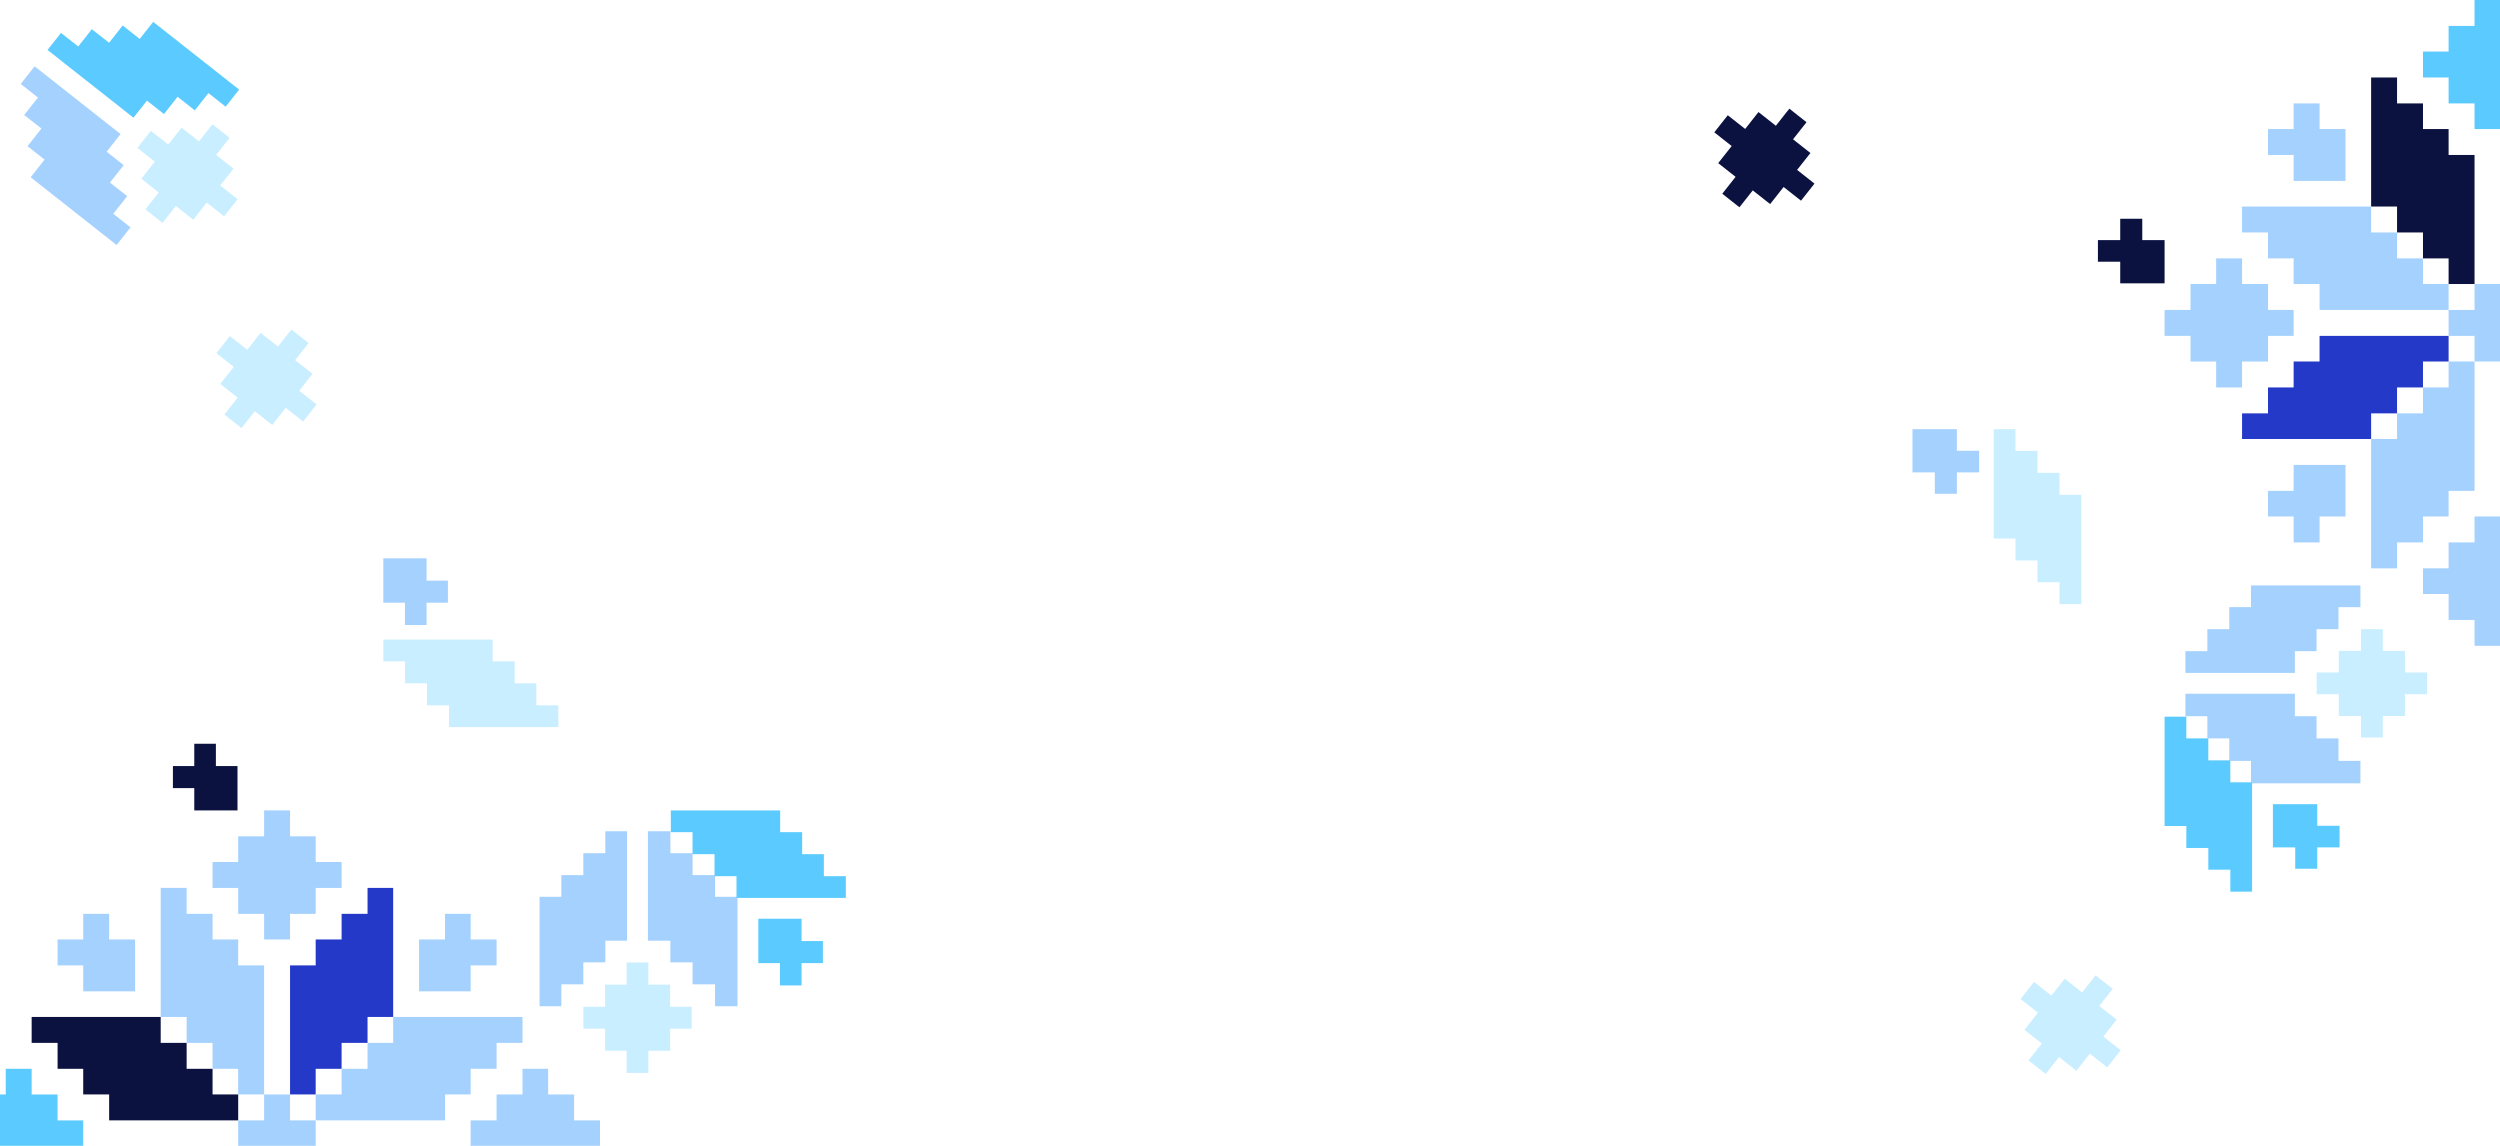 <?xml version="1.0" encoding="UTF-8"?> <svg xmlns="http://www.w3.org/2000/svg" width="1200" height="550" viewBox="0 0 1200 550" fill="none"><g clip-path="url(#clip0_2655_96)"><g clip-path="url(#clip1_2655_96)"><path d="M1150.58 111.582H1163.03V124.029H1175.33V136.33H1187.78V124.029V111.582V99.136V86.835V74.388H1175.33V61.941H1163.03V49.641H1150.58V37.194H1138.14V49.641V61.941V74.388V86.835V99.136H1150.58V111.582Z" fill="#0B1240"></path><path d="M1175.33 185.971H1163.03V198.418H1150.58V210.718H1138.14V223.165V235.612V247.912V260.359V272.806H1150.58V260.359H1163.03V247.912H1175.33V235.612H1187.78V223.165V210.718V198.418V185.971V173.524H1175.33V185.971Z" fill="#A4D1FE"></path><path d="M1163.03 136.33V124.029H1150.58V111.582H1138.14V99.136H1125.84H1113.39H1100.94H1088.64H1076.19V111.582H1088.64V124.029H1100.94V136.33H1113.39V148.777H1125.84H1138.14H1150.58H1163.03H1175.33V136.33H1163.03Z" fill="#A4D1FE"></path><path d="M1212.52 161.223V148.777H1200.22V136.33H1187.78V148.777H1175.33V161.223H1187.78V173.524H1200.22V161.223H1212.52Z" fill="#A4D1FE"></path><path d="M1100.94 86.835H1113.39H1125.84V74.388V61.941H1113.39V49.641H1100.94V61.941H1088.64V74.388H1100.94V86.835Z" fill="#A4D1FE"></path><path d="M1100.94 223.165V235.612H1088.64V247.912H1100.94V260.359H1113.39V247.912H1125.84V235.612V223.165H1113.39H1100.94Z" fill="#A4D1FE"></path><path d="M1150.58 198.418V185.971H1163.03V173.524H1175.33V161.223H1163.03H1150.58H1138.14H1125.84H1113.39V173.524H1100.94V185.971H1088.64V198.418H1076.19V210.718H1088.64H1100.94H1113.39H1125.84H1138.14V198.418H1150.58Z" fill="#2439C7"></path><path d="M1076.19 185.971V173.524H1088.64V161.223H1100.94V148.777H1088.64V136.33H1076.19V124.029H1063.75V136.33H1051.45V148.777H1039V161.223H1051.45V173.524H1063.75V185.971H1076.19Z" fill="#A4D1FE"></path><path d="M1212.52 260.359H1200.22V247.912H1187.78V260.359H1175.33V272.806H1163.03V285.106H1175.33V297.553H1187.78V310H1200.22V297.553H1212.52V285.106H1224.97V272.806H1212.52V260.359Z" fill="#A4D1FE"></path><path d="M1175.33 49.641H1187.78V61.941H1200.22V49.641H1212.52V37.194H1224.97V24.747H1212.52V12.447H1200.22V0H1187.78V12.447H1175.33V24.747H1163.03V37.194H1175.33V49.641Z" fill="#5BCBFF"></path></g><path d="M1059.53 343.782L1059.53 354.437L1070.06 354.437L1070.06 365.218L1080.47 365.218L1080.47 376L1091 376L1101.53 376L1111.94 376L1122.47 376L1133 376L1133 365.218L1122.47 365.218L1122.47 354.437L1111.94 354.437L1111.94 343.782L1101.53 343.782L1101.53 333L1091 333L1080.47 333L1070.06 333L1059.53 333L1049 333L1049 343.782L1059.53 343.782Z" fill="#A4D1FE"></path><path d="M1070.06 291.438L1070.06 302L1059.53 302L1059.53 312.562L1049 312.562L1049 323L1059.53 323L1070.06 323L1080.47 323L1091 323L1101.53 323L1101.53 312.562L1111.94 312.562L1111.94 302L1122.47 302L1122.47 291.438L1133 291.438L1133 281L1122.47 281L1111.94 281L1101.53 281L1091 281L1080.47 281L1080.47 291.438L1070.06 291.438Z" fill="#A4D1FE"></path><path d="M1091 406.748L1101.71 406.748L1101.71 417L1112.29 417L1112.29 406.748L1123 406.748L1123 396.374L1112.29 396.374L1112.29 386L1101.71 386L1091 386L1091 396.374L1091 406.748Z" fill="#5BCBFF"></path><path d="M918 226.748L928.709 226.748L928.709 237L939.291 237L939.291 226.748L950 226.748L950 216.374L939.291 216.374L939.291 206L928.709 206L918 206L918 216.374L918 226.748Z" fill="#A4D1FE"></path><path d="M1039 115.252L1028.29 115.252L1028.29 105L1017.71 105L1017.71 115.252L1007 115.252L1007 125.626L1017.71 125.626L1017.71 136L1028.29 136L1039 136L1039 125.626L1039 115.252Z" fill="#0B1240"></path><path d="M1070.56 364.969L1060 364.969L1060 354.422L1049.44 354.422L1049.44 344L1039 344L1039 354.422L1039 364.969L1039 375.516L1039 385.938L1039 396.484L1049.44 396.484L1049.44 407.031L1060 407.031L1060 417.453L1070.56 417.453L1070.56 428L1081 428L1081 417.453L1081 407.031L1081 396.484L1081 385.938L1081 375.516L1070.56 375.516L1070.56 364.969Z" fill="#5BCBFF"></path><path d="M988.562 226.969L978 226.969L978 216.422L967.438 216.422L967.438 206L957 206L957 216.422L957 226.969L957 237.516L957 247.938L957 258.484L967.438 258.484L967.438 269.031L978 269.031L978 279.453L988.562 279.453L988.562 290L999 290L999 279.453L999 269.031L999 258.484L999 247.938L999 237.516L988.562 237.516L988.562 226.969Z" fill="#C9EEFF"></path><path d="M1122.63 312.449L1122.63 322.775L1112 322.775L1112 333.225L1122.63 333.225L1122.63 343.674L1133.25 343.674L1133.25 354L1143.75 354L1143.75 343.674L1154.37 343.674L1154.37 333.225L1165 333.225L1165 322.775L1154.37 322.775L1154.37 312.449L1143.75 312.449L1143.75 302L1133.25 302L1133.25 312.449L1122.63 312.449Z" fill="#C9EEFF"></path><g clip-path="url(#clip2_2655_96)"><path d="M89.582 500.582L89.582 513.029L102.029 513.029L102.029 525.33L114.33 525.33L114.33 537.777L102.029 537.777L89.582 537.777L77.135 537.777L64.835 537.777L52.388 537.777L52.388 525.33L39.941 525.33L39.941 513.029L27.641 513.029L27.641 500.582L15.194 500.582L15.194 488.136L27.641 488.136L39.941 488.136L52.388 488.136L64.835 488.136L77.135 488.136L77.135 500.582L89.582 500.582Z" fill="#0B1240"></path><path d="M163.971 525.33L163.971 513.029L176.418 513.029L176.418 500.582L188.718 500.582L188.718 488.136L201.165 488.136L213.612 488.136L225.912 488.136L238.359 488.136L250.806 488.136L250.806 500.582L238.359 500.582L238.359 513.029L225.912 513.029L225.912 525.33L213.612 525.33L213.612 537.777L201.165 537.777L188.718 537.777L176.418 537.777L163.971 537.777L151.524 537.777L151.524 525.33L163.971 525.33Z" fill="#A4D1FE"></path><path d="M114.33 513.029L102.029 513.029L102.029 500.582L89.583 500.582L89.583 488.136L77.136 488.136L77.136 475.835L77.136 463.388L77.136 450.941L77.136 438.641L77.136 426.194L89.583 426.194L89.583 438.641L102.029 438.641L102.029 450.941L114.33 450.941L114.33 463.388L126.777 463.388L126.777 475.835L126.777 488.136L126.777 500.582L126.777 513.029L126.777 525.33L114.33 525.33L114.33 513.029Z" fill="#A4D1FE"></path><path d="M139.223 562.524L126.776 562.524L126.776 550.223L114.33 550.223L114.33 537.777L126.776 537.777L126.776 525.33L139.223 525.33L139.223 537.777L151.524 537.777L151.524 550.223L139.223 550.223L139.223 562.524Z" fill="#A4D1FE"></path><path d="M64.835 450.941L64.835 463.388L64.835 475.835L52.388 475.835L39.941 475.835L39.941 463.388L27.641 463.388L27.641 450.941L39.941 450.941L39.941 438.641L52.388 438.641L52.388 450.941L64.835 450.941Z" fill="#A4D1FE"></path><path d="M201.165 450.941L213.612 450.941L213.612 438.641L225.912 438.641L225.912 450.941L238.359 450.941L238.359 463.388L225.912 463.388L225.912 475.835L213.612 475.835L201.165 475.835L201.165 463.388L201.165 450.941Z" fill="#A4D1FE"></path><path d="M176.418 500.582L163.971 500.582L163.971 513.029L151.524 513.029L151.524 525.33L139.224 525.33L139.224 513.029L139.224 500.582L139.224 488.136L139.224 475.835L139.224 463.388L151.524 463.388L151.524 450.941L163.971 450.941L163.971 438.641L176.418 438.641L176.418 426.194L188.718 426.194L188.718 438.641L188.718 450.941L188.718 463.388L188.718 475.835L188.718 488.136L176.418 488.136L176.418 500.582Z" fill="#2439C7"></path><path d="M163.971 426.194L151.524 426.194L151.524 438.641L139.223 438.641L139.223 450.941L126.777 450.941L126.777 438.641L114.33 438.641L114.33 426.194L102.029 426.194L102.029 413.747L114.33 413.747L114.33 401.447L126.777 401.447L126.777 389L139.223 389L139.223 401.447L151.524 401.447L151.524 413.747L163.971 413.747L163.971 426.194Z" fill="#A4D1FE"></path><path d="M238.359 562.524L238.359 550.223L225.912 550.223L225.912 537.777L238.359 537.777L238.359 525.33L250.806 525.33L250.806 513.029L263.106 513.029L263.106 525.33L275.553 525.33L275.553 537.777L288 537.777L288 550.223L275.553 550.223L275.553 562.524L263.106 562.524L263.106 574.971L250.806 574.971L250.806 562.524L238.359 562.524Z" fill="#A4D1FE"></path><path d="M27.641 525.33L27.641 537.777L39.941 537.777L39.941 550.223L27.641 550.223L27.641 562.524L15.194 562.524L15.194 574.971L2.747 574.971L2.747 562.524L-9.553 562.524L-9.553 550.223L-22 550.223L-22 537.777L-9.553 537.777L-9.553 525.33L2.747 525.33L2.747 513.029L15.194 513.029L15.194 525.33L27.641 525.33Z" fill="#5BCBFF"></path></g><path d="M321.782 409.531H332.437V420.062H343.218V430.469H354V441V451.531V461.938V472.469V483H343.218V472.469H332.437V461.938H321.782V451.531H311V441V430.469V420.062V409.531V399H321.782V409.531Z" fill="#A4D1FE"></path><path d="M269.438 420.062H280V409.531H290.562V399H301V409.531V420.062V430.469V441V451.531H290.562V461.938H280V472.469H269.438V483H259V472.469V461.938V451.531V441V430.469H269.438V420.062Z" fill="#A4D1FE"></path><path d="M384.748 441V451.709H395V462.291H384.748V473H374.374V462.291H364V451.709V441H374.374H384.748Z" fill="#5BCBFF"></path><path d="M204.748 268V278.709H215V289.291H204.748V300H194.374V289.291H184V278.709V268H194.374H204.748Z" fill="#A4D1FE"></path><path d="M93.252 389L93.252 378.291L83 378.291L83 367.709L93.252 367.709L93.252 357L103.626 357L103.626 367.709L114 367.709L114 378.291L114 389L103.626 389L93.252 389Z" fill="#0B1240"></path><path d="M342.969 420.562V410H332.422V399.438H322V389H332.422H342.969H353.516H363.938H374.484V399.438H385.031V410H395.453V420.562H406V431H395.453H385.031H374.484H363.938H353.516V420.562H342.969Z" fill="#5BCBFF"></path><path d="M204.969 338.562V328H194.422V317.438H184V307H194.422H204.969H215.516H225.938H236.484V317.438H247.031V328H257.453V338.562H268V349H257.453H247.031H236.484H225.938H215.516V338.562H204.969Z" fill="#C9EEFF"></path><path d="M290.449 472.625H300.775V462H311.225V472.625H321.674V483.25H332V493.75H321.674V504.375H311.225V515H300.775V504.375H290.449V493.75H280V483.25H290.449V472.625Z" fill="#C9EEFF"></path><path d="M18.217 46.822L11.62 55.19L19.89 61.709L13.215 70.176L21.388 76.62L14.713 85.086L22.983 91.606L31.253 98.126L39.425 104.569L47.695 111.089L55.965 117.609L62.64 109.142L54.37 102.622L61.045 94.156L52.776 87.636L59.372 79.268L51.199 72.825L57.874 64.358L49.605 57.838L41.335 51.319L33.162 44.875L24.892 38.355L16.622 31.835L9.947 40.302L18.217 46.822Z" fill="#A4D1FE"></path><path d="M58.894 12.237L52.355 20.531L44.085 14.011L37.545 22.306L29.276 15.786L22.813 23.983L31.083 30.503L39.353 37.022L47.526 43.466L55.796 49.986L64.066 56.505L70.528 48.309L78.701 54.752L85.24 46.457L93.51 52.977L100.049 44.683L108.319 51.203L114.781 43.006L106.511 36.486L98.241 29.966L90.069 23.523L81.799 17.003L73.529 10.483L67.067 18.68L58.894 12.237Z" fill="#5BCBFF"></path><path d="M87.163 61.279L80.77 69.389L72.426 62.81L65.957 71.016L74.301 77.594L67.832 85.8L76.175 92.378L69.782 100.487L78.028 106.988L84.421 98.879L92.765 105.457L99.234 97.251L107.578 103.829L114.047 95.624L105.703 89.046L112.097 80.936L103.753 74.358L110.222 66.153L101.976 59.652L95.507 67.858L87.163 61.279Z" fill="#C9EEFF"></path><path d="M844.069 53.784L837.675 61.893L829.332 55.315L822.862 63.521L831.206 70.099L824.737 78.305L833.081 84.883L826.688 92.992L834.933 99.493L841.326 91.383L849.67 97.961L856.139 89.756L864.483 96.334L870.953 88.128L862.609 81.55L869.002 73.441L860.658 66.863L867.127 58.657L858.882 52.156L852.412 60.362L844.069 53.784Z" fill="#0B1240"></path><path d="M991.069 469.784L984.675 477.893L976.332 471.315L969.862 479.521L978.206 486.099L971.737 494.304L980.081 500.883L973.688 508.992L981.933 515.493L988.326 507.383L996.67 513.961L1003.14 505.756L1011.48 512.334L1017.95 504.128L1009.61 497.55L1016 489.441L1007.66 482.863L1014.13 474.657L1005.88 468.156L999.412 476.362L991.069 469.784Z" fill="#C9EEFF"></path><path d="M125.069 159.784L118.675 167.893L110.332 161.315L103.862 169.521L112.206 176.099L105.737 184.304L114.081 190.883L107.688 198.992L115.933 205.493L122.326 197.383L130.67 203.961L137.139 195.756L145.483 202.334L151.953 194.128L143.609 187.55L150.002 179.441L141.658 172.863L148.127 164.657L139.882 158.156L133.412 166.362L125.069 159.784Z" fill="#C9EEFF"></path></g><defs><clipPath id="clip0_2655_96"><rect width="1200" height="550" fill="white"></rect></clipPath><clipPath id="clip1_2655_96"><rect width="310" height="310" fill="white" transform="translate(1039)"></rect></clipPath><clipPath id="clip2_2655_96"><rect width="310" height="310" fill="white" transform="matrix(4.37114e-08 1 1 -4.37114e-08 -22 389)"></rect></clipPath></defs></svg> 
